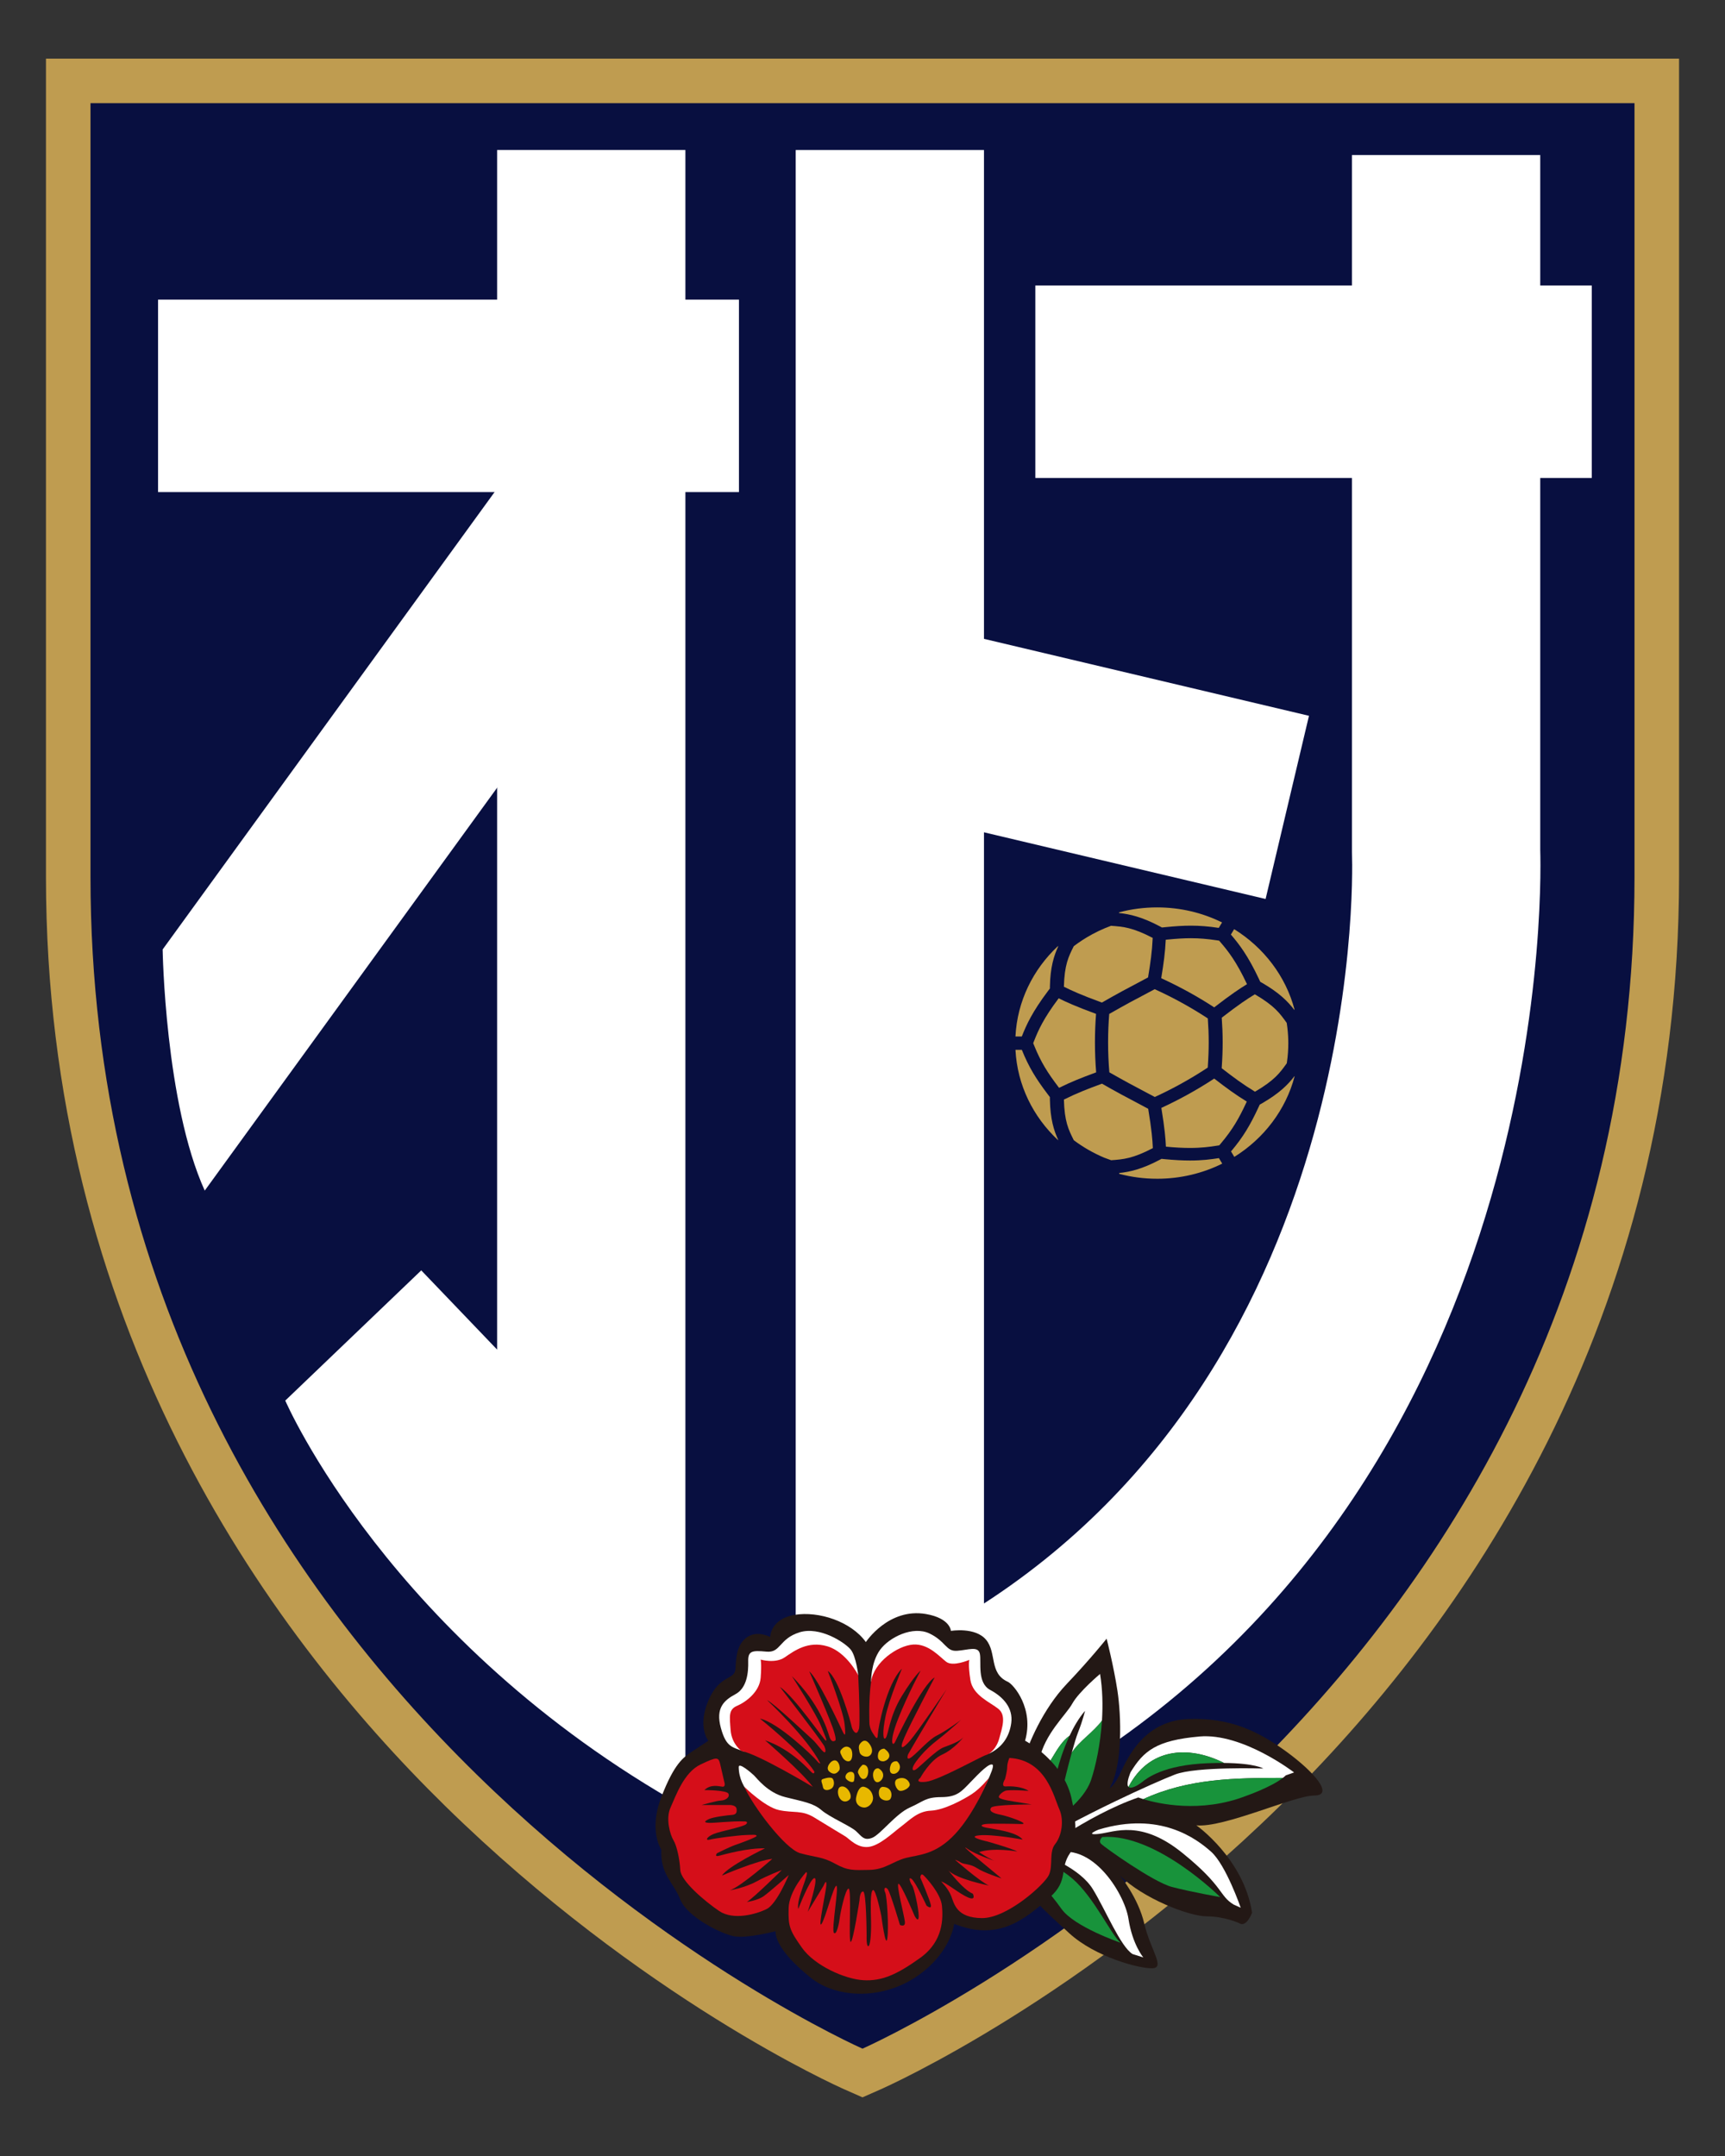 <?xml version="1.0" encoding="UTF-8"?>
<svg id="_レイヤー_1" data-name="レイヤー_1" xmlns="http://www.w3.org/2000/svg" version="1.1" viewBox="0 0 200 250">
  <rect x="0" y="0" width="200" height="250" fill="#333333" stroke="none"/>
  <!-- Generator: Adobe Illustrator 29.2.1, SVG Export Plug-In . SVG Version: 2.1.0 Build 116)  -->
  <defs>
    <style>
      .st0 {
        fill: #e8b800;
      }

      .st1 {
        fill: #231815;
      }

      .st2 {
        fill: #fff;
      }

      .st3 {
        fill: #080f40;
      }

      .st4 {
        fill: #d50e19;
      }

      .st5 {
        fill: #bf9c50;
      }

      .st6 {
        fill: #18933b;
      }
    </style>
  </defs>
  <path class="st5" d="M5.329,6.8v94.879c0,51.557,25.18,87.053,46.303,107.752,22.784,22.326,45.332,32.428,46.281,32.847l2.087.922,2.087-.922c.949-.419,23.497-10.521,46.282-32.847,21.124-20.699,46.304-56.195,46.304-107.752V6.8H5.329Z"/>
  <path class="st3" d="M10.492,11.964v89.715c0,96.336,89.507,135.875,89.507,135.875,0,0,89.509-39.54,89.509-135.875V11.964H10.492Z"/>
  <rect class="st2" x="120.039" y="33.107" width="64.514" height="22.315"/>
  <rect class="st2" x="18.326" y="34.746" width="67.35" height="22.315"/>
  <path class="st2" d="M118.839,208.492l-10.464-19.157c49.852-27.228,48.465-87.626,48.381-90.184l-.006-.382V17.978h21.829v80.614c.16,5.468,1.017,76.716-59.739,109.899Z"/>
  <rect class="st2" x="92.256" y="17.395" width="21.829" height="187.236"/>
  <path class="st2" d="M79.467,209.596V17.394h-21.829v139.099l-8.797-9.186-15.766,15.098s12.031,27.911,46.391,47.191Z"/>
  <rect class="st2" x="117.886" y="67.763" width="21.829" height="42.033" transform="translate(12.73 193.657) rotate(-76.678)"/>
  <path class="st2" d="M23.737,138.059l53.061-73.123-16.489-11.966-41.452,57.125s.276,17.796,4.881,27.964Z"/>
  <g>
    <path class="st5" d="M141.653,118.006c2.014-1.559,2.965-2.179,3.825-2.703.004-.002.008-.005.011-.007,2.278,1.333,2.885,2.182,3.691,3.309.003.017.007.034.011.051.101.661.16,1.331.174,2.003.001.106.003.216.003.322,0,.717-.051,1.438-.154,2.156-.008.051-.016.103-.024.156-.802,1.121-1.413,1.968-3.682,3.296-.017-.01-.036-.021-.053-.032-1.367-.834-2.406-1.606-3.809-2.69.079-1.15.113-2.122.112-3.01.001-1.009-.043-1.913-.106-2.85Z"/>
    <path class="st5" d="M140.14,120.856c0,.858-.033,1.802-.111,2.936-.97.641-1.999,1.267-3.084,1.867l-.001.001c-1.026.567-2.049,1.079-3.058,1.543-2.683-1.414-3.736-1.986-5.266-2.862-.094-1.118-.146-2.277-.146-3.468-0-1.132.047-2.235.132-3.3,1.79-1.023,2.725-1.529,5.271-2.871,1.059.481,2.132,1.016,3.211,1.613,1.034.571,2.018,1.167,2.948,1.777.062.923.104,1.793.104,2.766Z"/>
    <path class="st5" d="M124.496,109.714c.001-.001.003-.002.004-.003.672-.51,1.391-.974,2.151-1.385.488-.264.995-.506,1.517-.724.258-.103.465-.184.646-.251,1.418.103,2.491.186,4.831,1.403-.001.019-.001.038-.002.057-.072,1.558-.252,2.809-.535,4.525-2.566,1.353-3.535,1.878-5.353,2.917-2.436-.895-3.479-1.375-4.386-1.827-.006-.003-.013-.006-.019-.009.068-2.548.53-3.476,1.146-4.703Z"/>
    <path class="st5" d="M128.021,134.239c-.637-.271-1.26-.58-1.861-.927-.574-.331-1.128-.697-1.661-1.096-.617-1.231-1.081-2.16-1.148-4.713.018-.009.038-.019.056-.028,1.444-.718,2.666-1.195,4.358-1.818,1.561.894,2.647,1.484,5.359,2.912.408,2.471.494,3.573.539,4.552 0.0.004.001.007.001.011-2.342,1.219-3.414,1.3-4.834,1.404-.251-.088-.513-.186-.808-.297Z"/>
    <path class="st5" d="M143.088,107.741c3.425,2.125,5.972,5.437,7.004,9.324-.011.009-.023.02-.034.03-.738-.965-1.727-1.971-3.724-3.126-.07-.041-.145-.082-.218-.123-.048-.104-.096-.209-.143-.31-1.273-2.71-2.29-4.037-3.262-5.168l.378-.626Z"/>
    <path class="st5" d="M129.75,105.79c1.401-.373,2.879-.572,4.407-.572,2.716,0,5.274.629,7.53,1.744l-.382.632c-1.187-.178-2.205-.259-3.235-.258-.911,0-1.827.062-2.88.165-.154.015-.311.031-.471.048-.098-.054-.197-.108-.293-.158-2.044-1.079-3.451-1.394-4.693-1.524.005-.025.012-.053.017-.077Z"/>
    <path class="st5" d="M122.661,132.197c-2.871-2.688-4.716-6.367-4.926-10.463h.738c.814,2.023,1.653,3.366,2.975,5.115.09.119.182.24.277.364.001.108.001.216.003.32.045,2.235.461,3.559.966,4.654-.011.003-.023.007-.033.01Z"/>
    <path class="st5" d="M121.728,114.387c-.002.078-.002.158-.002.238-.07.09-.14.181-.206.269-1.818,2.412-2.51,3.919-3.049,5.29h-.737c.205-4.097,2.046-7.778,4.913-10.468.015.005.033.01.048.015-.505,1.095-.922,2.419-.967,4.655Z"/>
    <path class="st5" d="M134.157,136.682c-1.52,0-2.991-.197-4.386-.566-.006-.031-.014-.065-.021-.097,1.244-.13,2.652-.446,4.699-1.528.072-.037.145-.078.218-.117.118.012.236.024.351.036,1.164.112,2.129.159,2.962.159h.008c1.376,0,2.396-.131,3.335-.278l.385.638c-2.261,1.121-4.827,1.754-7.552,1.754Z"/>
    <path class="st5" d="M143.108,134.148l-.382-.633c1.423-1.686,2.219-3.051,3.141-5.02.063-.134.126-.272.191-.412.098-.054.195-.109.289-.162,2.001-1.156,2.991-2.163,3.73-3.13.007.006.016.014.022.019-1.025,3.891-3.568,7.208-6.991,9.338Z"/>
    <path class="st5" d="M137.989,133.112c-.838,0-1.754-.049-2.81-.151-.043-.909-.128-2.037-.53-4.494,1.044-.482,2.071-1.002,3.057-1.546,1.039-.574,2.072-1.197,3.072-1.854,1.456,1.124,2.463,1.86,3.777,2.667-.026.056-.052.112-.078.167-.833,1.778-1.548,3.054-2.935,4.698l-.176.208-.288.045c-.799.125-1.762.259-3.088.259h0Z"/>
    <path class="st5" d="M122.79,126.14c-.036-.048-.072-.095-.108-.142-1.197-1.584-1.995-2.815-2.789-4.786l-.101-.25.103-.263c.481-1.223,1.096-2.612,2.85-4.94.845.419,1.905.911,4.333,1.807-.085,1.101-.128,2.213-.128,3.307-0,1.152.047,2.319.141,3.472-1.744.644-2.916,1.111-4.302,1.796h0Z"/>
    <path class="st5" d="M140.777,116.81c-.95-.619-1.934-1.211-2.928-1.76-1.041-.575-2.122-1.12-3.214-1.619.289-1.767.453-2.972.526-4.463.062-.006.124-.013.185-.018,1.11-.109,1.951-.158,2.725-.158h.019c.938,0,1.885.077,2.98.241l.279.042.186.216c.866,1.009,1.815,2.213,3.045,4.831-.8.49-1.777,1.123-3.802,2.687h0Z"/>
  </g>
  <g>
    <path class="st1" d="M118.439,213.67l.58-1.298s-.987-5.964-.411-8.038c.577-2.074,2.298-6.153,5.067-9.065,2.769-2.912,4.629-5.256,4.629-5.256,0,0,.815,3.162,1.256,6.048.441,2.886.63,8.638-.897,11.256,0,0,.47-.051,1.397-2.046.927-1.995,2.929-5.755,7.716-5.941,4.787-.186,8.072,1.387,11.326,3.75,3.254,2.363,5.64,5.116,3.267,5.123-2.373.007-10.46,3.773-13.662,3.454,0,0,5.495,3.854,6.461,10.133,0,0-.647,1.779-1.504,1.208,0,0-1.672-.781-3.742-.787s-7.397-2.07-10.09-4.743c0,0,2.134,2.554,2.834,5.578s2.465,5.133.949,5.186c-1.516.053-6.632-1.306-9.643-4.064s-4.609-4.135-4.984-5.715c-.375-1.58-.55-4.783-.55-4.783Z"/>
    <path class="st6" d="M124.267,203.205c-.483,1.745-.952,3.697-.955,3.845-.004.229-.176,3.094-.86,3.895,0,0,3.191-2.018,4.043-4.535.525-1.553,1.091-4.102,1.269-6.921-.989,1.354-2.657,2.392-3.497,3.715Z"/>
    <path class="st2" d="M127.764,199.49c.111-1.75.072-3.603-.22-5.388,0,0-2.456,2.063-3.212,3.428-.756,1.365-3.205,3.486-3.852,6.589-.151.724-.287,1.37-.399,1.966,1.651-.956,2.226-3.607,3.931-4.824.477-1.016,1.071-2.049,1.788-2.88,0,0-.243,1.062-.808,2.497-.198.503-.463,1.386-.724,2.328.84-1.323,2.508-2.361,3.497-3.715Z"/>
    <path class="st6" d="M120.081,206.085c-.369,1.957-.462,3.314.17,4.645,0,0,.547,1.312.906.86.359-.452,1.201-5.433,1.452-6.421.156-.614.62-2.238,1.403-3.907-1.704,1.217-2.28,3.868-3.931,4.824Z"/>
    <path class="st2" d="M139.06,201.359c-5.016.44-6.471,1.685-7.97,4.126,0,0-.508,1.14-.316,1.62.016.04.044.064.069.09,2.324-4.446,6.85-4.883,11.074-2.771,3.622.034,4.554.646,4.554.646,0,0-7.789-.253-10.236.694-2.447.947-10.772,4.703-17.311,8.635l.517,1.077s6.52-4.988,12.536-7.05c0,0,.207.08.579.193,5.212-2.41,10.695-2.46,16.184-2.465.123-.096.238-.192.335-.289l.965-.339s-5.962-4.609-10.979-4.169Z"/>
    <path class="st6" d="M130.843,207.195c.277.295,1.068-.16,1.567-.552.544-.428,2.464-1.99,7.645-2.189.69-.027,1.305-.034,1.862-.029-4.224-2.112-8.75-1.676-11.074,2.771Z"/>
    <path class="st6" d="M132.555,208.621c1.653.504,6.638,1.685,11.952-.39,0,0,2.848-.994,4.232-2.075-5.489.005-10.972.056-16.184,2.465Z"/>
    <path class="st6" d="M127.803,213.016s-.499.423-.137.792c.362.369,6.032,4.419,8.197,4.991,2.166.572,5.613,1.18,5.613,1.18,0,0-7.476-7.448-13.674-6.963Z"/>
    <path class="st2" d="M127.375,212.152s-1.754.704.057.496c1.811-.208,4.835-1.697,9.668,2.22,4.833,3.917,4.221,4.946,5.938,5.981l.811.363s-1.706-4.962-3.434-6.498c-1.729-1.536-5.945-4.702-13.039-2.562Z"/>
    <path class="st6" d="M119.965,216.12s1.842-.461,4.375,1.718c2.533,2.178,4.554,6.647,5.603,7.44,0,0-5.416-1.842-6.891-3.954-1.476-2.113-2.798-3.037-3.087-5.203Z"/>
    <path class="st2" d="M121.396,215.252s3.824,1.393,5.305,3.802c1.481,2.409,3.199,6.639,4.603,7.527l1.256.396s-1.268-1.49-1.727-4.496c-.46-3.006-4.609-9.709-9.436-7.229Z"/>
  </g>
  <g>
    <path class="st1" d="M121.735,219.991c-3.047,2.707-6.049,5.109-11.109,3.09,0,0-.334,3.214-4.079,5.917-4.099,2.958-9.54,2.761-12.552.329-3.012-2.432-4.079-4.207-4.079-5.391,0,0-3.264.855-4.77.592-1.506-.263-5.46-2.235-6.276-4.273-.816-2.038-2.322-2.893-2.197-5.785,0,0-1.506-2.173,0-6.083,1.506-3.91,2.573-4.618,3.515-5.25.941-.632,1.946-1.289,1.946-1.289,0,0-1.318-1.578,0-4.668,1.318-3.09,3.075-2.301,3.138-3.682.063-1.381.188-2.893,1.381-3.682,1.192-.789,2.636,0,2.636,0,0,0,.051-2.104,2.85-2.564,2.799-.46,6.539.773,8.251,3.156,0,0,2.622-4.005,6.974-3.251,2.824.49,2.887,1.955,2.887,1.955,0,0,2.824-.48,4.079,1.032,1.255,1.512.325,3.881,2.51,4.865.704.317,3.075,3.156,2.008,6.837,0,0,4.644,2.394,5.46,7.048,0,0,1.004,4.175-.251,5.994-1.255,1.819-.122,3.148-2.322,5.103Z"/>
    <path class="st2" d="M100.993,195.001s-.031-2.202,1.036-3.682c1.067-1.479,3.828-2.827,5.743-1.906,1.914.92,1.883,2.104,3.201,2.005,1.318-.099,2.448-.592,2.636.362.188.953-.345,3.353,1.192,4.175,1.538.822,2.667,2.104,2.448,3.813-.22,1.709-1.148,2.901-2.568,3.569l-2.045-6.626-6.841-4.536-4.801,2.827Z"/>
    <path class="st2" d="M99.503,194.246s-.235-2.17-.863-2.959c-.628-.789-3.577-2.761-5.962-2.005-2.385.756-2.134,2.4-3.828,2.235-1.695-.164-2.134-.066-2.102,1.15.031,1.216-.126,3.057-1.475,3.78-1.349.723-2.322,1.611-1.695,3.912.628,2.301,1.335,2.21,2.774,2.777l1.117-5.406,3.232-4.536,3.609-.625,5.193,1.677Z"/>
    <path class="st2" d="M85.648,204.897c-.007-.586,1.412.633,1.757.957.345.324,1.569,2.013,3.64,2.532,2.071.52,3.241.684,4.194,1.506.953.822,3.347,1.841,4.001,2.432.654.592.913,1.15,1.866.789s2.744-2.794,4.375-3.517c1.63-.723,1.815-1.203,3.652-1.21s2.34-.642,3.407-1.754c1.067-1.112,2.165-2.234,2.542-2.002.377.232-1.632,3.98-1.632,3.98l-11.003,5.325-.64.953h-2.854l-3.714-2.827-4.696-1.413-2.416-1.545s-2.448-1.477-2.479-4.206Z"/>
    <path class="st4" d="M99.503,194.246c.141,2.86.199,5.507.102,6.153,0,0-.125.536-.337.536s-.471-.419-.541-.789-1.483-5.572-2.754-6.385c0,0,1.789,4.61,1.953,6.163.165,1.553.024,1.381-.259.789-.282-.592-2.824-6.089-3.836-6.903,0,0,2.589,5.892,2.895,7.075,0,0,.259.838.118.937s-.471.271-.706-.518c-.235-.789-1.13-3.723-4.33-6.952,0,0,2.777,4.29,3.366,5.744.588,1.455.706,1.652.588,1.75-.118.099-3.671-5.152-5.342-6.237,0,0,4.33,5.572,5.131,6.829,0,0,.282.592.094.74-.188.148-.918-1.011-1.506-1.528-.588-.518-4.378-4.117-5.201-4.511,0,0,4.636,4.314,6.166,7.322,0,0-.071.123-.424-.32s-4.448-4.413-6.566-4.857c0,0,4.872,3.895,6.307,6.139,0,0,.024.37-.282.123-.306-.247-2.283-2.663-5.437-3.747,0,0,4.354,3.747,5.531,5.399,0,0-6.496-3.895-8.237-4.142,0,0-1.161-.789-1.287-2.432s-.251-2.4.753-2.827,2.605-1.611,2.73-3.254c.126-1.644,0-2.104,0-2.104,0,0,1.695.493,2.793-.263,1.098-.756,2.699-1.939,4.927-1.282,2.228.657,3.593,3.353,3.593,3.353Z"/>
    <path class="st4" d="M100.805,199.899s.031.526.377,1.052c.345.526.565.92.596.164.031-.756,1.004-5.851,2.793-7.626,0,0-1.475,3.55-1.883,5.457-.408,1.906-.314,2.944,0,2.59.314-.354.408-2.491,1.883-4.891,1.475-2.4,2.165-2.925,2.165-2.925,0,0-1.506,2.794-2.605,5.588-1.098,2.794-.628,3.254-.361,2.695.267-.559,3.154-6.673,4.597-7.494,0,0-2.824,5.358-3.515,6.969-.69,1.611-.126,1.249.659.362.785-.888,4.236-5.95,4.236-5.95,0,0-3.64,6.048-4.472,7.56,0,0-.298.855.455.263.753-.592,2.008-2.038,2.887-2.465.879-.427,3.169-1.972,3.358-2.334,0,0-1.789,1.709-3.295,2.86-1.506,1.15-2.542,2.498-2.761,2.958s-.094.657.251.46,2.354-2.235,3.201-2.564,1.946-.69,2.385-1.249c0,0-1.067,1.413-2.51,2.071-1.443.657-2.542,2.695-2.542,2.695,0,0-.816.625.659.46s6.433-2.958,6.935-3.09,1.255-.789,1.569-1.972.847-2.629-.126-3.402c-.973-.773-2.95-1.561-3.232-3.336-.282-1.775-.126-2.334-.126-2.334,0,0-1.883.822-2.667.23-.785-.592-2.071-2.137-3.86-2.005-1.789.131-4.55,2.038-4.864,4.306-.314,2.268-.188,4.898-.188,4.898Z"/>
    <path class="st0" d="M99.895,202.003c.463-.41.878.066,1.098.526s.107.888-.213,1.085c-.32.197-1.025.031-1.127-.478-.103-.509-.166-.771.242-1.133Z"/>
    <path class="st0" d="M97.636,202.77c.385-.379.785-.251,1.004,0,.22.251.251,1.04,0,1.336-.251.296-.785.063-1.004-.412-.22-.475-.345-.583,0-.924Z"/>
    <path class="st0" d="M100.02,204.632s-.69.592-.518.986c.173.394.407.855.839.592.432-.263.526-1.644-.321-1.578Z"/>
    <path class="st0" d="M101.872,205.06s-.408-.122-.596.399.094,1.365.596,1.173.879-1.047,0-1.572Z"/>
    <path class="st0" d="M102.531,202.77s-.599-.042-.723.614c-.124.656.208.853.591.853.383 0,1.324-.634.132-1.467Z"/>
    <path class="st0" d="M104.006,204.238s-.533-.103-.722.392-.188,1.087.361,1.054c.549-.033,1.051-.855.361-1.447Z"/>
    <path class="st0" d="M104.037,206.288c-.56.247-.113,1.303.304,1.369.417.066,1.108-.35,1.139-.684.031-.335-.502-1.1-1.443-.684Z"/>
    <path class="st0" d="M102.399,207.196c-.431-.024-.59.526-.464,1.019.126.493.822.69,1.18.493s.47-1.446-.716-1.512Z"/>
    <path class="st0" d="M100.214,207.196c.574.158.944.625,1.003,1.217.059.592-.464,1.183-1.003,1.183s-1.104-.432-.947-1.202c.157-.77.467-1.33.947-1.198Z"/>
    <path class="st0" d="M99.016,206.473c-.062.322-.634.122-.897-.186-.264-.307.063-.791.449-.829s.606.193.449,1.014Z"/>
    <path class="st0" d="M98.119,207.328c.364.263.677.953.427,1.282-.251.329-.774.427-1.124,0-.35-.427-.371-1.249,0-1.413.371-.164.698.131.698.131Z"/>
    <path class="st0" d="M95.408,206.288c.26-.084.973-.317,1.161,0,.188.317.188.909-.22,1.139-.408.23-.879.197-.941-.23s-.345-.797,0-.909Z"/>
    <path class="st0" d="M96.443,204.238c-.226.148-.785.798-.251,1.221.533.423.879.127,1.098-.169.22-.296-.094-1.545-.847-1.052Z"/>
    <path class="st4" d="M86.305,207.196s2.356,2.334,4.019,2.695c1.663.362,2.636-.033,4.079.855,1.443.888,3.192,1.939,3.62,2.202s1.34,1.348,2.641,1.216c1.301-.131,2.808-1.611,3.812-2.367,1.004-.756,1.914-1.775,3.452-1.841,1.538-.066,3.766-1.277,4.77-1.937,1.004-.66,1.957-1.854,1.957-1.854,0,0-1.612,4.021-3.903,6.486-2.291,2.465-4.236,2.4-5.743,2.794-1.506.394-2.372,1.348-4.23,1.381-1.858.033-2.486.099-3.96-.723-1.475-.822-2.291-.723-4.048-1.216s-5.527-5.522-6.466-7.692Z"/>
    <path class="st4" d="M83.515,204.63l.471,2.03s.188.562-.235.516c-.424-.046-1.334-.321-2.087.392,0,0,2.605-.001,2.793.422.188.423-.345.771-.879.794-.533.023-2.228.516-2.228.516h3.274s.711-0.0.774.444c.063.444-.063.674-.533.707s-2.165.23-2.699.493c-.533.263-.565.394.031.427.596.033,2.632-.23,4.109-.164,0,0,.504-.027.222.299-.282.326-2.95.819-3.766,1.147-.816.329-1.067.822-.439.657.628-.164,3.201-.493,4.111-.526.91-.033,1.287-.066,1.287.099s-1.82.822-2.479,1.052c-.659.23-2.102.953-2.102.953,0,0-.39.46.244.296s3.333-.92,5.31-.855c0,0-4.299,2.071-4.989,3.156,0,0,4.111-1.775,5.837-1.939,0,0-3.651,3.221-4.916,3.649,0,0,1.747-.296,3.065-1.019,1.318-.723,2.95-1.331,2.95-1.331,0,0-3.232,3.205-4.048,3.698,0,0,1.255-.164,1.977-.69s2.876-2.432,2.876-2.432c0,0-1.369,3.353-2.562,3.944-1.192.592-3.842,1.348-5.498.23-1.656-1.118-4.449-3.484-4.512-4.75-.063-1.266-.408-2.83-.785-3.445-.377-.615-.941-2.488-.345-3.803.596-1.315,1.538-4.076,3.483-4.997,1.946-.92,2.076-.893,2.291.031Z"/>
    <path class="st4" d="M91.434,221.298c-.051,2.066.113,2.531,1.557,4.569,1.443,2.038,4.927,3.616,7.092,3.747,2.165.131,3.923-.657,6.621-2.597s2.636-4.602,2.51-6.015c-.126-1.413-1.789-3.221-2.134-3.55-.345-.329-.377.263-.377.263,0,0,1.13,2.63,1.224,3.188.094.559-.502.066-.502.066,0,0-1.255-2.728-1.726-3.09s-.126.526.063.756c.188.23.753,2.63.753,3.533s-.471,0-.471,0c0,0-1.632-3.894-1.883-3.73-.251.164.69,3.714.753,4.405.063.69-.574.362-.574.362,0,0-1.089-3.682-1.394-4.109-.305-.427-.542-.099-.322.329s.438,4.109.25,5.358c-.188,1.249-.69-2.614-.69-2.614,0,0-.628-3.138-.969-3.007s-.255,2.268-.224,3.682c.031,1.413-.094,2.86-.329,2.827s-.184-1.183-.184-1.183c0,0-.02-5.161-.41-5.161s-.417,1.019-.417,1.019c0,0-.731,4.799-1.017,4.832s.129-6.18-.247-6.18-.973,2.893-1.03,3.419c-.057.526-.351,2.038-.669,1.709-.318-.329.6-5.391.286-5.457-.314-.066-1.287,3.846-1.737,4.438-.451.592.576-3.912.576-4.602s-.314.131-.314.131l-1.851,3.057s1.287-3.912.785-3.912-1.883,3.583-1.883,3.583c-.251-1.249,1.412-4.306.91-4.273,0,0-1.976,2.124-2.028,4.207Z"/>
    <path class="st4" d="M109.121,218.175s.816.789,1.161,1.676c.345.888.596,2.531,3.546,2.564,2.95.033,7.28-3.912,7.782-4.996.502-1.085,0-2.695.722-3.583.722-.888,1.098-2.696.471-4.092-.628-1.397-1.506-5.67-5.774-5.9,0,0-.251.561-.251,1.053s-.251,1.391-.251,1.391c0,0-.565.908.094.859s1.946.031,2.636.517c0,0-2.291-.19-2.73,0s-.753.565-.722.723c.031.158.565.333,1.726.508,1.161.175,2.071.34,2.071.34,0,0-4.362,0-4.676.362-.314.362.126.657,1.036.822.91.164,3.609,1.124,2.416,1.088-1.192-.036-3.577-.063-4.111,0s-.722.26.094.424c.816.164,3.515.46,4.205,1.381,0,0-3.483-.657-5.052-.493s1.004.723,1.004.723c0,0,2.887.822,3.42,1.15,0,0-2.667-.493-4.425.066,0,0,1.82,1.282,3.044,1.413,0,0-3.012-.855-4.362-1.775-1.349-.92,2.459,2.202,2.459,2.202l1.466,1.216s-2.042-.657-2.826-1.183c-.785-.526-1.538-.427-1.883-.657-.345-.23-.69-.329-.69-.329,0,0,2.878,2.531,3.934,2.991,0,0-3.871-.755-4.718-1.791,0,0,1.726,2.284,2.856,2.744,0,0,.439.855-.565.427s-2.51-1.709-3.107-1.841Z"/>
  </g>
</svg>